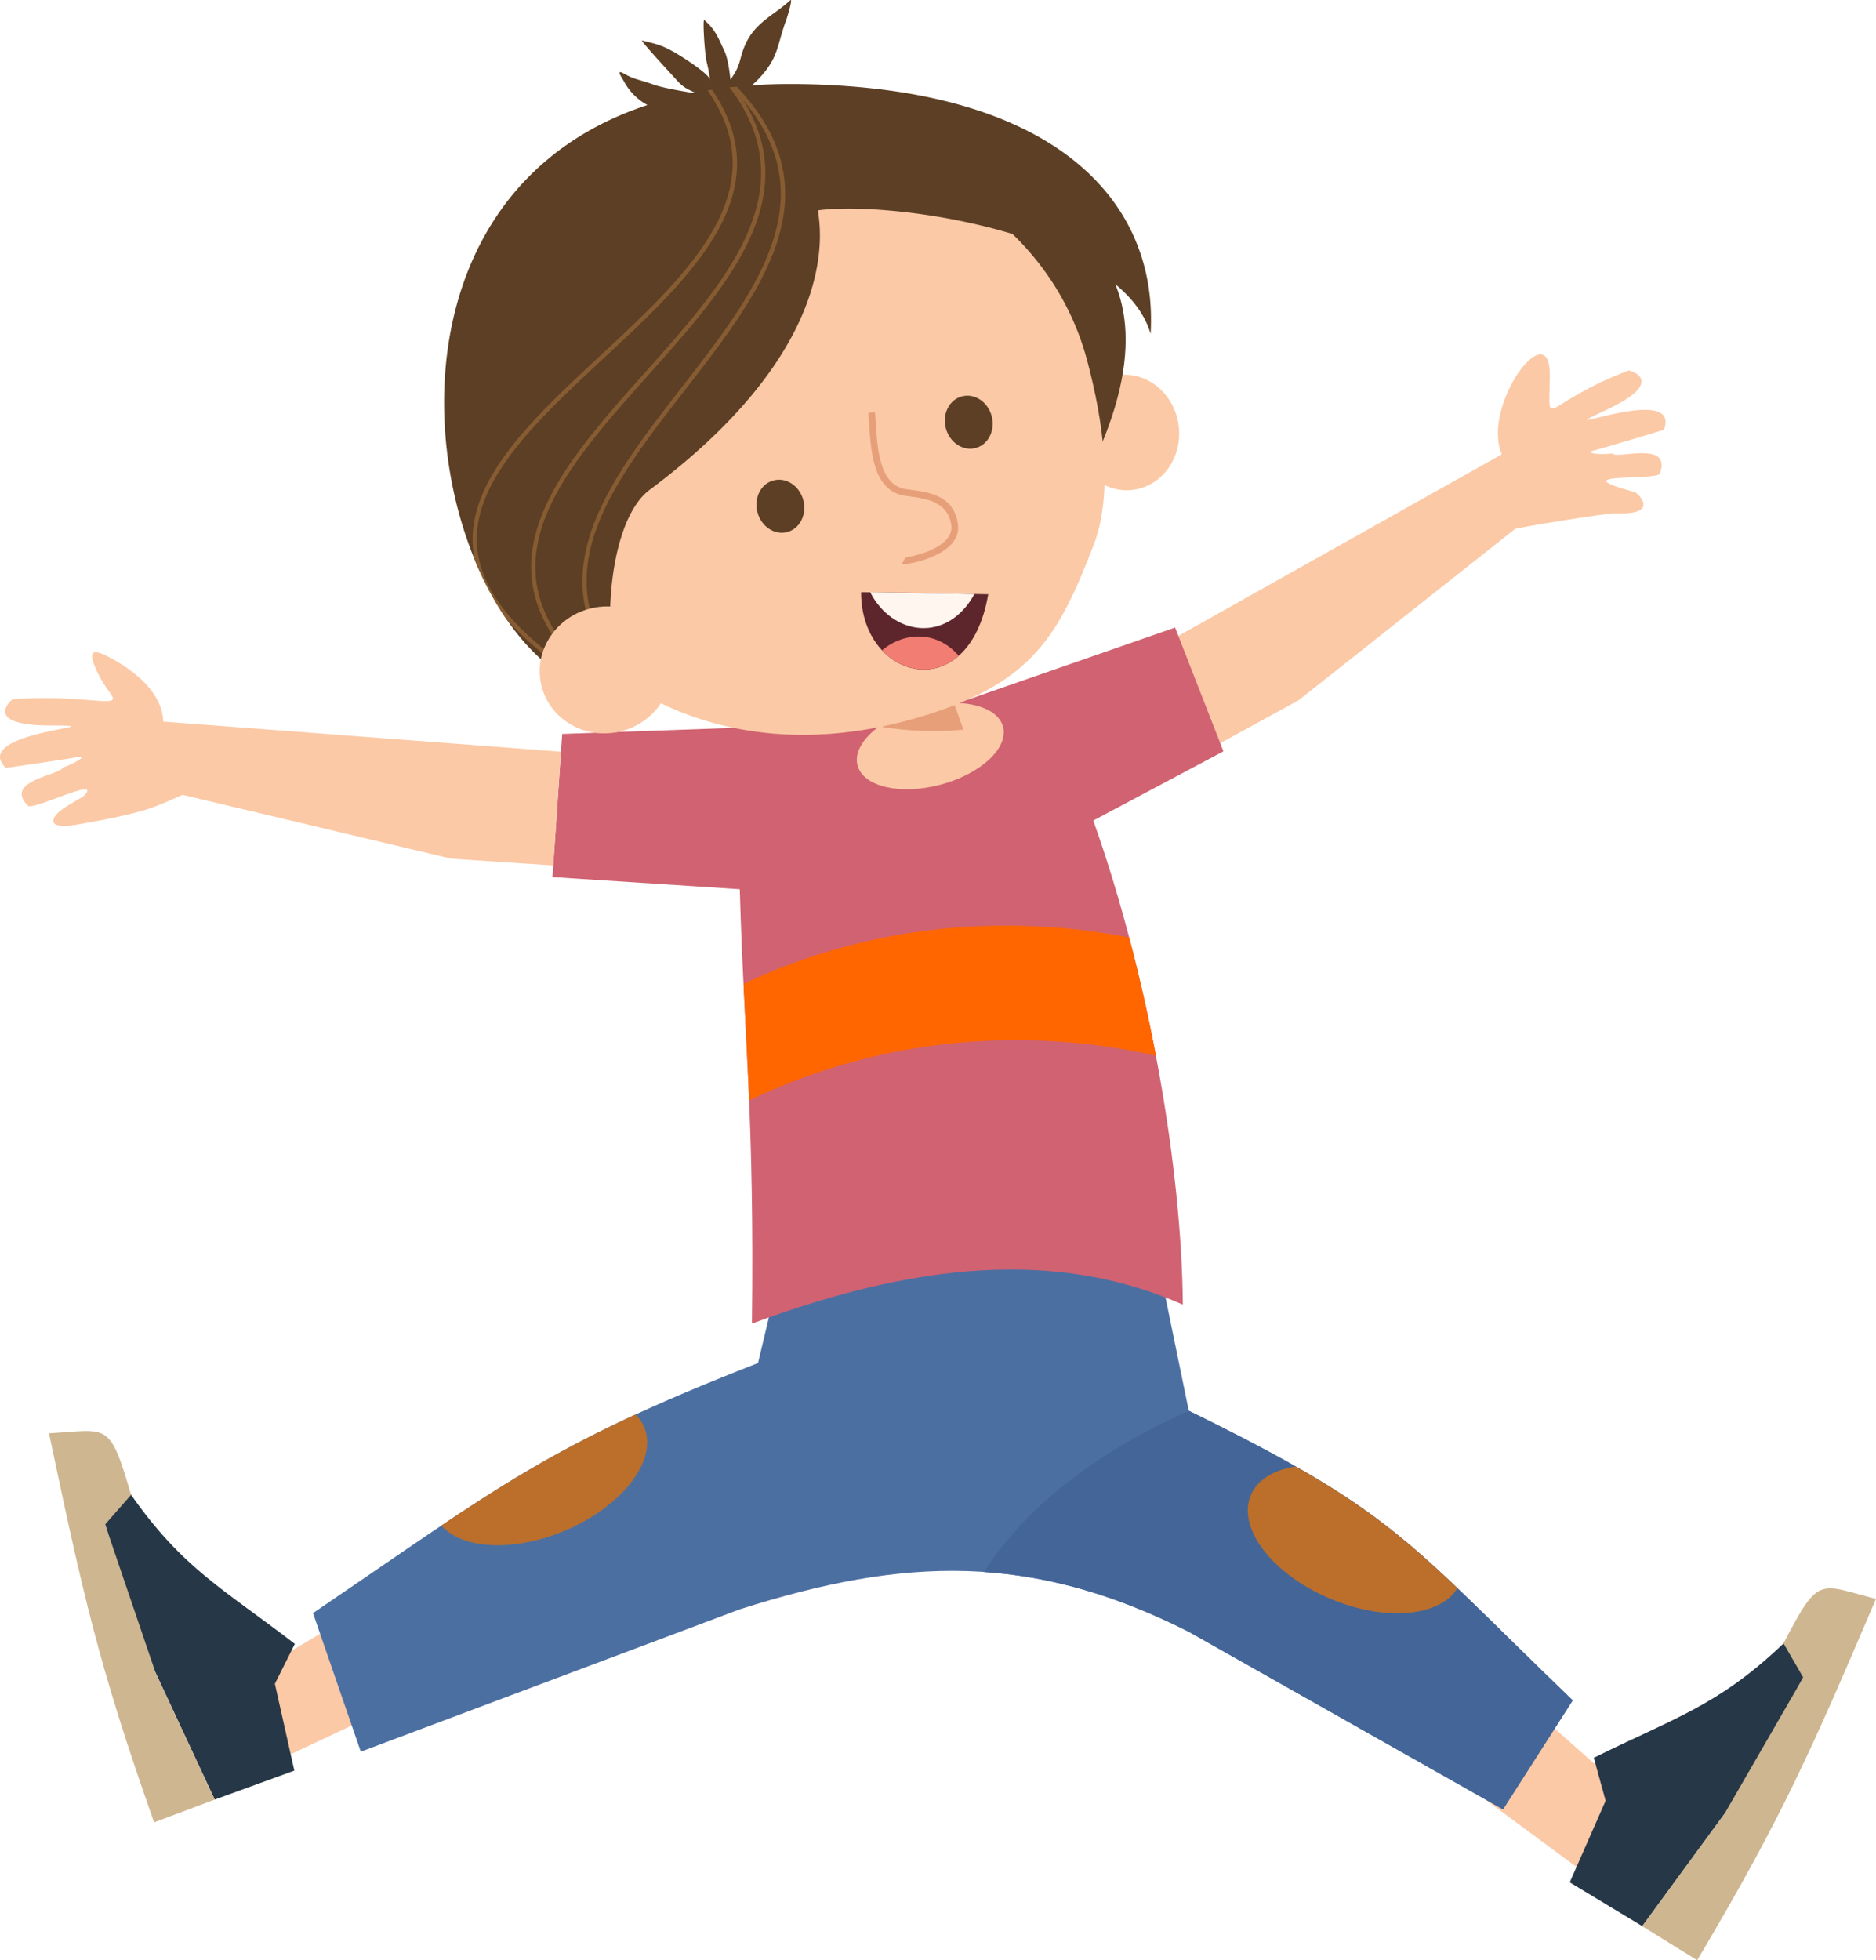 <?xml version="1.0" encoding="UTF-8" standalone="yes"?>
<svg xmlns="http://www.w3.org/2000/svg" viewBox="0 0 771.21 805.55">
  <defs>
    <style>.cls-1{fill:#fbc9a6;}.cls-1,.cls-10,.cls-11,.cls-12,.cls-13,.cls-14,.cls-2,.cls-3,.cls-4,.cls-5,.cls-6,.cls-7,.cls-8,.cls-9{fill-rule:evenodd;}.cls-2{fill:#263747;}.cls-3{fill:#ceb690;}.cls-4{fill:#4c6fa2;}.cls-5{fill:#446597;}.cls-6{fill:#bb6f2b;}.cls-7{fill:#5c3f24;}.cls-8{fill:#d06271;}.cls-9{fill:#f60;}.cls-10{fill:#e79f79;}.cls-11{fill:#875c32;}.cls-12{fill:#5d262c;}.cls-13{fill:#f27d73;}.cls-14{fill:#fff6f0;}</style>
  </defs>
  <g id="Layer_2" data-name="Layer 2">
    <g id="Слой_1" data-name="Слой 1">
      <polygon class="cls-1" points="162.41 700.7 141.51 665.59 109.73 684.29 119.54 720.89 162.41 700.7 162.41 700.7"/>
      <polygon class="cls-1" points="609.96 739.04 637.28 708.66 664.82 733.18 648.09 767.21 609.96 739.04 609.96 739.04"/>
      <polygon class="cls-7" points="283.55 198.57 279.07 191.25 308.65 165.32 311.09 178.11 283.55 198.57 283.55 198.57"/>
      <polygon class="cls-7" points="379.36 144.58 376.88 134.02 406.98 128.32 410.35 138.25 379.36 144.58 379.36 144.58"/>
      <path class="cls-2" d="M88.28,739.53,121,727.62l-8-35.68,8.21-16.39C92,653.07,75.35,644.83,53.88,614.28L44,599l-9.08-7.91,8.32,35.41L58.6,675.91l29.68,63.62Z"/>
      <path class="cls-3" d="M64,687.53l24.25,52-24.89,9.35C40.35,683.9,34,654.56,20.14,589c24.33-1.37,24.84-5.29,33.74,25.31L43.21,626.47,64,687.53Z"/>
      <path class="cls-2" d="M675.13,791.54l-29.82-18L660.06,740l-4.86-17.64c33-16.41,51-21.23,78-47l12.71-13.08,10.44-6L741.3,689.38l-24.7,45.53-41.47,56.63Z"/>
      <path class="cls-3" d="M709,745.25l-33.89,46.29,22.59,14c35.23-59.26,47.14-86.81,73.49-148.47-23.59-6.06-23.33-10-38,18.28l8.1,14L709,745.25Z"/>
      <path class="cls-4" d="M318.62,530.72l-7,29.4C225,594,205.52,610.68,128.67,662.91l19.65,56.94,155.76-58.49c67.79-21.62,120-23.36,184.6,9.18l129.19,73,28.67-44.8c-68.38-65.78-72.66-77.23-157.84-119L477.31,524.3c-75.59-19.07-120.22,1.54-158.69,6.42Z"/>
      <path class="cls-5" d="M404.46,646c27.28,1.84,54.44,9.54,84.22,24.56l129.19,73,28.67-44.8c-68.36-65.78-72.66-77.23-157.79-119-37.81,16.76-67.33,39.69-84.29,66.25Z"/>
      <path class="cls-6" d="M261.26,581.27c-31,14.32-52.54,27.36-79.79,45.63,8.52,9.79,29.64,11,50.67,2.16,23.75-10,38.38-29.06,32.69-42.59a16.05,16.05,0,0,0-3.57-5.2Z"/>
      <path class="cls-6" d="M599.16,652.64c-21.53-20.49-37.74-33.69-66.51-50-8.95,1.39-15.76,5.4-18.47,11.82C508.48,628,523.12,647,546.86,657c22.53,9.5,45.16,7.41,52.3-4.37Z"/>
      <path class="cls-1" d="M467.59,201c11.83-2.63,19.27-15.18,16.63-28s-14.38-21.15-26.2-18.53-19.27,15.18-16.62,28,14.37,21.15,26.19,18.52Z"/>
      <path class="cls-7" d="M452.36,183.72C490.85,93,414.4,71.27,354.2,71.27c-1.88,0-3.74,0-5.6.11C399.42,83,439.41,124.85,452.36,183.72Z"/>
      <path class="cls-1" d="M497,307.94l-22.61-41,143-80.25c-8.64-19.8,19.92-58.36,19.73-32.34-.17,23.85-4,11.73,32.44-2.12.27-.09,16.49,4.24-9.49,16.35-28.23,13.15,31.42-12.23,24,8,0,.11-26.17,7.9-28.9,8.56-4,1,1.77,1.86,7.65,1.24,1.82,2.47,24.59-5.59,19.55,8.21-1.17,3.18-41.4-.8-10.26,7.69,1.17.31,10.79,9.5-7.86,8.64-3.41-.17-40.42,5.88-41.47,6.47l-88.94,70.38L497,307.94Z"/>
      <path class="cls-8" d="M343.93,297.67l53.51-10,85.63-29.78,19.87,50.86-53.5,28.44c23.42,65.8,36.41,144.26,36.81,198.93-45.94-20.2-101-20.59-177.13,7.81,1.06-85.63-3.27-117.5-5-178.51l-77-5,4-58.81,112.86-4Z"/>
      <path class="cls-9" d="M464.2,385.26c4.26,16.12,7.93,32.47,11,48.58a259.06,259.06,0,0,0-57.24-6.37,252.42,252.42,0,0,0-110,24.75c-.68-16.67-1.52-31.83-2.3-47.93a252.66,252.66,0,0,1,108.24-23.9,260.65,260.65,0,0,1,50.3,4.87Z"/>
      <path class="cls-1" d="M361.57,298.36l-2-17.95,27.79-11.26,7.11,19.78c9.3.51,16.36,4,17.88,9.71,2.32,8.76-9.18,19.43-25.7,23.82s-31.79.86-34.12-7.9c-1.42-5.3,2.27-11.33,9.07-16.2Z"/>
      <path class="cls-10" d="M396.07,299.85a133.91,133.91,0,0,1-33.25-1.08l-.48-4.19,27.79-11.26,5.94,16.53Z"/>
      <path class="cls-1" d="M289.83,65.64c69.71-18.54,140,18.39,157.09,82.48C453.25,171.9,458,202,449.6,223.93c-14.33,37.21-25.09,56.1-68.35,69.77-90.13,28.45-158.54-20.5-175.59-84.6S220.12,84.19,289.83,65.64Z"/>
      <path class="cls-10" d="M359.72,169.42l.22,3.45c.74,11.82,1.67,26.46,12.39,28.1l2,.28c8,1.12,17.69,2.49,19.45,14a9.44,9.44,0,0,1-1.37,6.63c-2,3.23-5.74,5.53-9.54,7.07a43.74,43.74,0,0,1-9.51,2.7,5.05,5.05,0,0,1-2.59,0l1.44-2.4c.14.08.09-.21.71-.3a43.27,43.27,0,0,0,8.9-2.52c3.32-1.38,6.57-3.34,8.22-6a6.79,6.79,0,0,0,1-4.73C389.58,206.2,381.07,205,374,204l-2-.28c-13-2-14-17.86-14.79-30.69l-.24-3.45,2.81-.18Z"/>
      <path class="cls-7" d="M336.33,86.43C366.88,82.32,461.1,96,473,137.21,476.28,82.89,434.08,35.77,327.9,34.55q-9.79-.11-18.83.52a39.59,39.59,0,0,0,3.31-3.2c7.91-8.58,6.95-13.37,11-24.12.14-.4,2.72-8.78,1.5-7.64-6.54,6.09-14.57,9-18.65,18.57-2.53,5.9-1.47,7.9-5.94,14-.06,0-.7-7.91-2.46-11.64-2.48-5.27-3.76-9-8.32-12.78-.74-.63.19,14.12,1,17.23a62.46,62.46,0,0,1,1.41,7.66c.55-2.34-12.61-10.52-14.69-11.67-5.82-3.24-7.29-3.28-13.23-4.84-1.14-.29,11,12.77,13.65,15.7,3.19,3.6,4.42,4,8.09,5.79l-.5.09c-3-.4-13.17-2.14-16.91-3.56-4.62-1.75-7.46-1.91-11.6-4.28-3.71-2.14-1.54.83,0,3.45a23.54,23.54,0,0,0,9.43,9.34c-136,44.71-82.23,249-6.34,241.85-12.71-2.11-13.48-68.24,7.23-83.71,85.27-63.65,68.18-114.67,69.32-114.84Z"/>
      <path class="cls-11" d="M302.84,35.63c-1,.1-2,.16-2.95.27,32.14,42.26-1.54,80-34.74,117.19-14.52,16.26-28.94,32.41-37.84,48.85-14.35,26.49-14.43,53.59,22.11,82.68,1.07.18,2.15.3,3.24.39-37.85-29-38.12-55.91-23.92-82.14,8.8-16.27,23.17-32.35,37.61-48.54C298.44,118.4,331,81.94,305.46,41.06c34.62,41.06,4.61,79.73-25.25,118.16-11.11,14.32-22.22,28.6-30,43-12.91,23.86-16.83,48,2.92,72.84-.34-1.26-.65-2.63-.92-4.07-16.59-23.16-12.6-45.61-.57-67.84,7.74-14.28,18.8-28.51,29.87-42.77,31.37-40.39,62.9-81,21.35-124.76Zm-10.18,1.26-1.83.27c28.84,41.2-7.94,75.43-44,108.93-18.2,16.93-36.23,33.69-45.69,51.17-5.81,10.74-8.41,21.71-5.9,33.09a132.46,132.46,0,0,0,12.66,23.71c6.9,8.07,16.67,16.4,29.9,25l.82-1.51c-45.18-29.43-49.21-55.08-36-79.39,9.32-17.23,27.24-33.9,45.35-50.74,36.43-33.86,73.6-68.45,44.71-110.55Z"/>
      <path class="cls-7" d="M323.64,218.65c5.2-1.39,8.15-7.25,6.59-13.12s-7-9.49-12.24-8.11-8.16,7.25-6.6,13.11,7,9.5,12.25,8.12Z"/>
      <path class="cls-7" d="M401.08,184.11c5.2-1.38,8.16-7.24,6.59-13.11s-7-9.49-12.24-8.11-8.16,7.25-6.6,13.11,7.05,9.5,12.25,8.11Z"/>
      <path class="cls-12" d="M354,243.34l52.25.88c-8,47-52.41,35.31-52.25-.88Z"/>
      <path class="cls-13" d="M394.13,269.49c-9.87,8.71-23,6.85-31.54-2.25,9.45-7.82,22.66-8,31.54,2.25Z"/>
      <path class="cls-14" d="M357.75,243.41l42.84.72c-11.37,20.58-33.86,16.87-42.84-.72Z"/>
      <path class="cls-1" d="M227.42,355.64l3.16-46.74L67.09,296.54c-.3-11.71-11.53-20.48-20-25.25-7.14-4-12.3-6.1-7.19,4.67,3.39,7.15,6.68,9.75,6.53,11.19-.29,2.88-15.21-1.71-41.2.2-.29,0-13.15,10.79,15.51,10.79,31.14,0-33.65,2.18-18.38,17.41.08.07,27.05-3.9,29.81-4.44,4-.81-.83,2.41-6.41,4.33-.62,3-24.65,5.34-14.26,15.7,2,2,29.78-12,23.48-4.56-1.24,1.45-6.87,3.77-10.93,7.21-.93.77-8.15,8.4,10.76,4.51,2-.41,12.89-2.1,23.89-5.18,7.13-2,16-6.51,16.44-6.47l110.34,26.22,41.93,2.77Z"/>
      <path class="cls-1" d="M255.64,300.43c14.5-3.87,23.26-18.24,19.57-32.11s-18.43-22-32.93-18.15S219,268.41,222.71,282.28s18.44,22,32.93,18.15Z"/>
    </g>
  </g>
</svg>